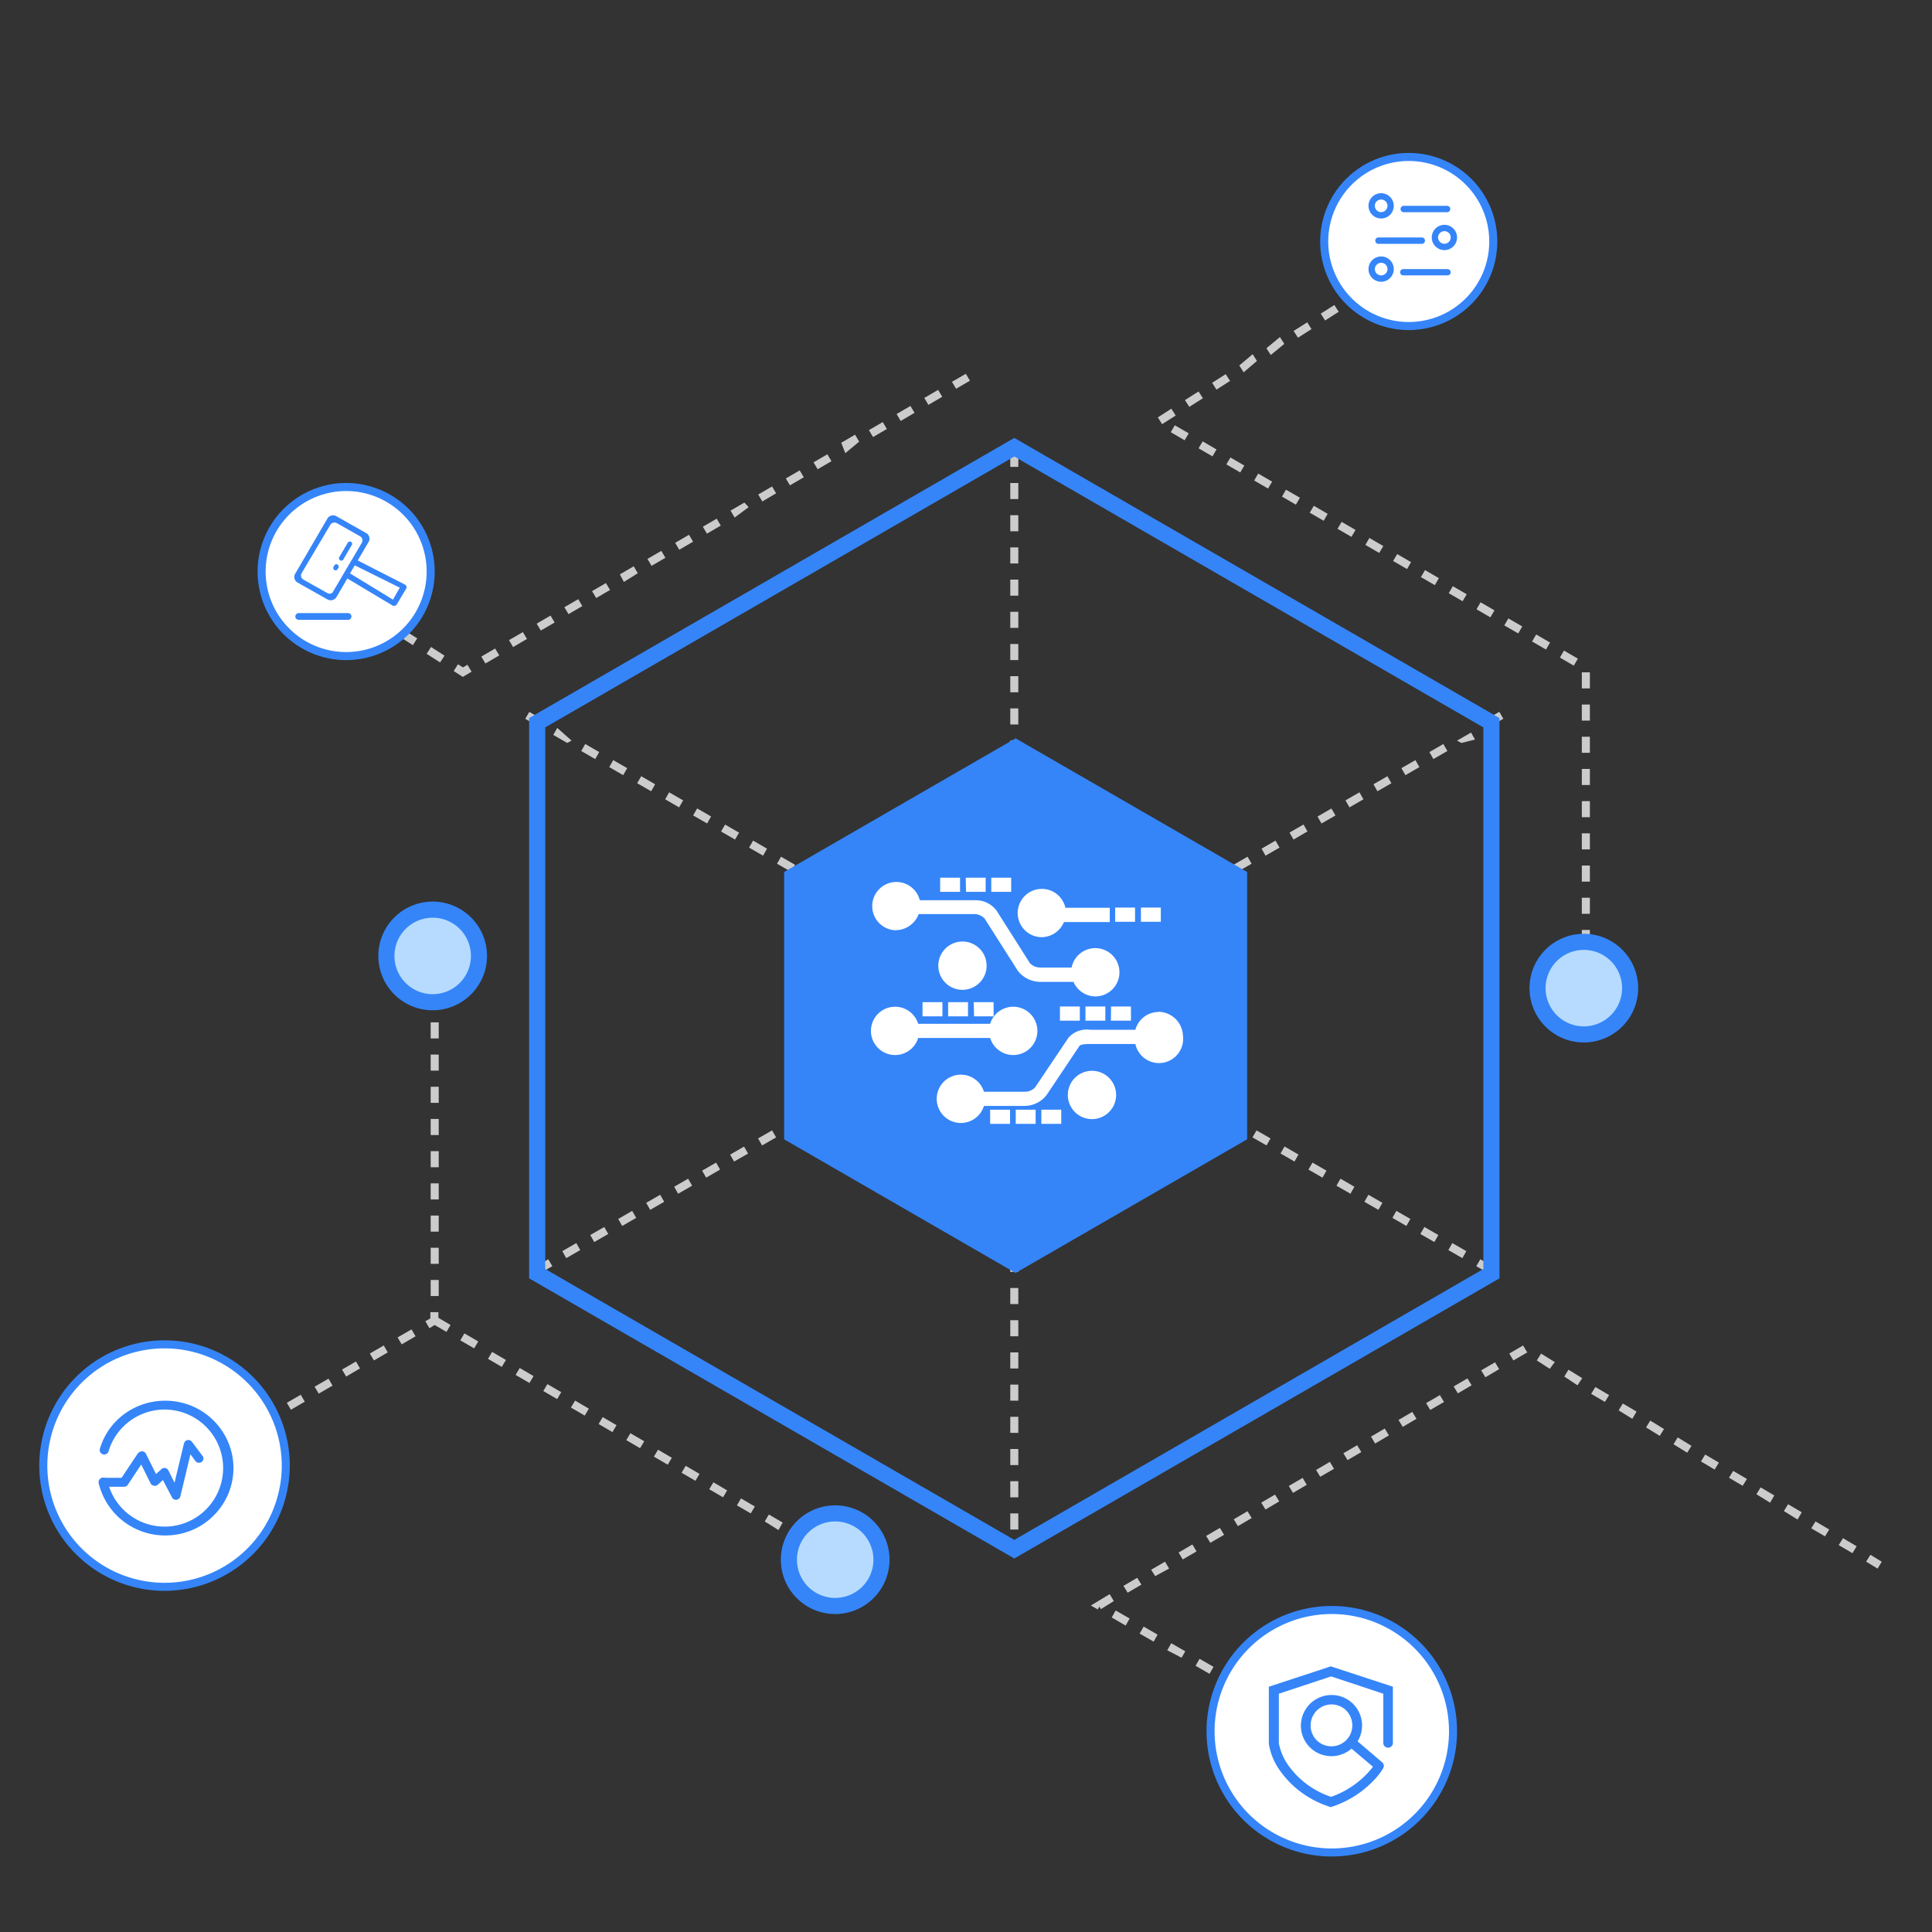 <svg id="图层_1" data-name="图层 1" xmlns="http://www.w3.org/2000/svg" viewBox="0 0 240 240"><rect x="0" y="0" width="240" height="240" fill="#333333" stroke="none"/><defs><style>.cls-1{fill:#ccc;}.cls-2{fill:#3585f9;}.cls-3{fill:#b6dbff;}.cls-4{fill:#fff;}</style></defs><title>行业配图</title><path class="cls-1" d="M126.5,190h-1v-2h1Zm0-4h-1v-2h1Zm0-4h-1v-2h1Zm0-4h-1v-2h1Zm0-4h-1v-2h1Zm0-4h-1v-2h1Zm0-4h-1v-2h1Zm0-4h-1v-2h1Zm0-4h-1v-2h1Zm0-4h-1v-2h1Zm0-4h-1v-2h1Zm0-4h-1v-2h1Zm0-4h-1v-2h1Zm0-4h-1v-2h1Zm0-4h-1v-2h1Zm0-4h-1v-2h1Zm0-4h-1v-2h1Zm0-4h-1v-2h1Zm0-4h-1v-2h1Zm0-4h-1v-2h1Zm0-4h-1v-2h1Zm0-4h-1v-2h1Zm0-4h-1v-2h1Zm0-4h-1V96h1Zm0-4h-1V92h1Zm0-4h-1V88h1Zm0-4h-1V84h1Zm0-4h-1V80h1Zm0-4h-1V76h1Zm0-4h-1V72h1Zm0-4h-1V68h1Zm0-4h-1V64h1Zm0-4h-1V60h1Zm0-4h-1V56h1Z"/><path class="cls-1" d="M185.13,158.29l-1.74-1,.5-.86,1.74,1Zm-3.47-2-1.74-1,.49-.87,1.74,1Zm-3.48-2-1.74-1,.5-.87,1.74,1Zm-3.47-2-1.74-1,.49-.87,1.74,1Zm-3.48-2-1.74-1,.5-.87,1.74,1Zm-3.47-2-1.74-1,.5-.87,1.73,1Zm-3.48-2-1.74-1,.5-.87,1.74,1Zm-3.47-2-1.74-1,.5-.87,1.73,1Zm-3.48-2-1.74-1,.5-.87,1.74,1Zm-3.47-2-1.74-1,.5-.87,1.73,1Zm-3.48-2-1.73-1,.49-.87,1.74,1Zm-3.47-2-1.74-1,.5-.87,1.73,1Zm-3.48-2-1.73-1,.49-.87,1.74,1Zm-3.47-2-1.74-1,.5-.86,1.73,1Zm-3.48-2-1.73-1,.49-.87,1.74,1Zm-3.47-2-1.74-1,.5-.87,1.74,1Zm-3.48-2-1.73-1,.49-.87,1.74,1Zm-3.47-2-1.74-1,.5-.87,1.74,1Zm-3.48-2-1.73-1,.49-.87,1.74,1Zm-3.47-2-1.74-1,.5-.87,1.74,1Zm-3.47-2-1.74-1,.49-.86,1.74,1Zm-3.48-2-1.74-1,.5-.87,1.74,1Zm-3.47-2-1.74-1,.5-.87,1.73,1Zm-3.48-2-1.74-1,.5-.87,1.74,1Zm-3.47-2-1.74-1,.49-.87,1.74,1Zm-3.48-2-1.74-1,.5-.87,1.74,1Zm-3.47-2-1.74-1,.5-.87,1.73,1Zm-3.48-2-1.74-1,.5-.86,1.74,1Zm-3.47-2-1.74-1,.5-.87,1.73,1Zm-3.48-2-1.73-1,.49-.87,1.74,1Zm-3.47-2-1.74-1,.5-.87,1.73,1Zm-3.48-2-1.73-1,.49-.87,1.74,1Zm-3.47-2-1.74-1,.5-.87,1.73,1Zm-3.48-2-1.73-1,.49-.87L71,92Zm-3.47-2-1.74-1,.5-.86,1.74,1Z"/><path class="cls-1" d="M66.87,158.29l-.5-.86,1.74-1,.5.86Zm3.47-2-.49-.87,1.74-1,.49.87Zm3.48-2-.5-.87,1.74-1,.5.87Zm3.47-2-.49-.87,1.73-1,.5.87Zm3.48-2-.5-.87,1.74-1,.5.87Zm3.47-2-.49-.87,1.73-1,.5.87Zm3.48-2-.5-.87,1.74-1,.49.87Zm3.47-2-.49-.86,1.73-1,.5.87Zm3.48-2-.5-.87,1.74-1,.5.87Zm3.47-2-.49-.87,1.73-1,.5.87Zm3.48-2-.5-.87,1.74-1,.49.87Zm3.47-2-.49-.87,1.73-1,.5.87Zm3.48-2-.5-.87,1.74-1,.49.87Zm3.47-2-.5-.87,1.74-1,.5.86Zm3.48-2-.5-.86,1.74-1,.49.87Zm3.47-2-.5-.87,1.74-1,.5.87Zm3.48-2-.5-.87,1.74-1,.49.87Zm3.47-2-.5-.87,1.74-1,.5.87Zm3.47-2-.49-.87,1.74-1,.49.87Zm3.48-2-.5-.87,1.74-1,.5.87Zm3.47-2-.49-.87,1.74-1,.49.86Zm3.48-2-.5-.86,1.74-1,.5.87Zm3.47-2-.49-.87,1.73-1,.5.87Zm3.48-2-.5-.87,1.74-1,.5.87Zm3.47-2-.49-.87,1.73-1,.5.87Zm3.48-2-.5-.87,1.74-1,.5.87Zm3.47-2-.49-.87,1.73-1,.5.87Zm3.48-2-.5-.87,1.74-1,.49.86Zm3.47-2-.49-.86,1.73-1,.5.87Zm3.48-2-.5-.87,1.74-1,.49.87Zm3.47-2-.49-.87,1.73-1,.5.87Zm3.48-2-.5-.87,1.74-1,.49.87Zm3.47-2-.49-.87,1.73-1,.5.87Zm3.48-2L181,92l1.74-1,.49.87Zm3.47-2-.5-.87,1.74-1,.5.86Z"/><polygon class="cls-2" points="154.92 108.32 126.16 91.72 97.41 108.32 97.41 141.53 126.16 158.13 154.92 141.53 154.92 108.32"/><path class="cls-1" d="M197.5,125h-1v-1.48h1Zm0-3.48h-1v-2h1Zm0-4h-1v-2h1Zm0-4h-1v-2h1Zm0-4h-1v-2h1Zm0-4h-1v-2h1Zm0-4h-1v-2h1Zm0-4h-1v-2h1Zm0-4h-1v-2h1Zm0-4h-1v-2h1Zm0-4h-1v-2h1Zm-2-2.83-1.72-1,.5-.87,1.73,1Zm-3.45-2-1.73-1,.51-.87,1.72,1Zm-3.45-2-1.73-1,.5-.87,1.73,1Zm-3.46-2-1.72-1,.5-.87,1.73,1Zm-3.45-2-1.72-1,.5-.87,1.73,1Zm-3.45-2-1.73-1,.51-.87,1.72,1Zm-3.45-2-1.73-1,.5-.86,1.73,1Zm-3.46-2-1.72-1,.5-.86,1.73,1Zm-3.45-2-1.73-1,.51-.86,1.73,1Zm-3.45-2-1.73-1,.51-.86,1.72,1Zm-3.45-2-1.73-1,.5-.86,1.73,1Zm-3.46-2-1.72-1,.5-.86,1.73,1Zm-3.45-2-1.73-1,.51-.86,1.72,1Zm-3.45-2-1.73-1,.51-.86,1.72,1Zm-3.46-2-1.72-1,.5-.86,1.73,1Zm-2.8-2-.53-.84,1.68-1.08.54.85Zm3.38-2.15-.54-.84,1.69-1.07.54.84Zm3.37-2.14-.53-.85,1.68-1.07.54.84Zm3.38-2.15-.54-.85L155.61,44l.53.84Zm3.37-2.15-.54-.84L159,41.87l.54.85Zm3.38-2.15-.54-.84,1.69-1.07.53.84Zm3.37-2.14-.54-.85,1.69-1.07.54.84Z"/><path class="cls-1" d="M150.25,207.93l-1.73-1,.49-.87,1.74,1Zm-3.47-2L145,205l.5-.87,1.74,1Zm-3.47-2-1.74-1,.5-.87,1.73,1Zm-3.48-2-1.73-1,.49-.87,1.74,1Zm-3.47-2-.85-.49,2.34-1.41.51.86-1.6,1-.19-.31Zm3.72-2.08-.52-.85,1.71-1,.52.85Zm3.42-2.06L143,195l1.72-1,.51.85Zm89.74-.93-1.42-.87.53-.85,1.41.86Zm-86.32-1.14-.51-.86,1.71-1,.52.86Zm83.2-.78-1.71-1,.53-.86,1.7,1Zm-79.77-1.29-.52-.85,1.71-1,.52.86Zm76.36-.8-1.71-1,.53-.85,1.7,1Zm-72.94-1.27-.51-.85,1.71-1,.52.85Zm69.53-.82-1.7-1.05.52-.85,1.7,1Zm-66.1-1.24-.52-.86,1.71-1,.52.85Zm62.69-.85-1.7-1.05.52-.85,1.7,1Zm-59.27-1.22-.52-.86,1.72-1,.51.86Zm55.86-.88-1.7-1,.52-.85,1.71,1ZM164,183.45l-.51-.85,1.71-1,.52.86Zm49-.9-1.7-1,.52-.86,1.71,1Zm-45.6-1.17-.52-.85,1.71-1,.52.85Zm42.19-.92-1.7-1.05.52-.85,1.71,1.05Zm-38.77-1.14-.51-.86,1.71-1,.52.85Zm35.36-.95-1.7-1.05.52-.85,1.71,1.05Zm-31.93-1.12-.52-.86,1.71-1,.52.86Zm28.52-1-1.7-1.05.52-.85,1.71,1Zm-25.1-1.1-.51-.85,1.71-1,.51.86Zm21.7-1-1.71-1,.52-.85,1.71,1Zm-18.27-1.06-.52-.86,1.71-1,.52.85Zm14.86-1L194.32,171l.52-.85,1.71,1.05Zm-11.44-1-.52-.86,1.72-1,.51.85Zm8-1.05L190.91,169l.53-.85,1.7,1.05ZM188,169l-.51-.86,1.71-1,.52.86Z"/><path class="cls-1" d="M25.78,181.12l-.5-.86,1.72-1,.51.86Zm3.45-2-.5-.87,1.72-1,.51.87Zm3.46-2-.51-.86,1.73-1,.5.86Zm3.45-2-.51-.86,1.73-1,.5.86Zm3.45-2-.51-.86,1.73-1,.5.87ZM43,171l-.51-.87,1.73-1,.5.86Zm3.45-2-.51-.86,1.73-1,.5.86Zm3.45-2-.51-.86,1.73-1,.5.86Zm3.45-2-.51-.87.62-.36V163h1v1.29ZM54.5,161h-1v-2h1Zm0-4h-1v-2h1Zm0-4h-1v-2h1Zm0-4h-1v-2h1Zm0-4h-1v-2h1Zm0-4h-1v-2h1Zm0-4h-1v-2h1Zm0-4h-1v-2h1Zm0-4h-1v-2h1Zm0-4h-1v-2h1Zm0-4h-1v-2h1Z"/><path class="cls-2" d="M126,56.71l58.27,33.65v67.28L126,191.29,67.73,157.64V90.36L126,56.71m0-2.31L65.73,89.2v69.6L126,193.6l60.27-34.8V89.2L126,54.4Z"/><path class="cls-1" d="M103.24,193.93l-1.39-.83.51-.86,1.4.83Zm-3.11-1.86-1.72-1,.51-.86,1.72,1Zm-3.43-2L95,189l.51-.86,1.72,1ZM93.26,188l-1.72-1,.51-.86,1.72,1Zm-3.44-2-1.72-1,.52-.86,1.71,1Zm-3.43-2.05-1.72-1,.51-.86,1.72,1Zm-3.44-2-1.72-1,.51-.86,1.72,1Zm-3.44-2.05-1.71-1,.51-.86,1.72,1Zm-3.43-2-1.72-1,.51-.86,1.72,1Zm-3.44-2.05-1.72-1,.52-.86,1.71,1Zm-3.43-2.05-1.72-1,.51-.86,1.72,1Zm-3.44-2-1.72-1,.51-.86,1.72,1Zm-3.44-2-1.71-1,.51-.86,1.72,1ZM58.9,167.5l-1.72-1,.51-.86,1.72,1Zm-3.44-2.05-1.72-1,.52-.86,1.71,1Z"/><path class="cls-1" d="M57.49,84.09l-1.13-.73.53-.84.62.39.56-.33.51.86Zm2.81-1.67-.51-.86,1.72-1,.51.86Zm-5.63-.13L53,81.22l.54-.85,1.68,1.08Zm9.07-1.91-.51-.86,1.72-1,.51.85Zm-12.45-.24-1.68-1.07.53-.84,1.69,1.07Zm15.89-1.81-.51-.86,1.72-1,.51.86ZM47.92,78l-1.69-1.08.54-.84,1.69,1.07Zm22.7-1.71-.51-.86,1.72-1,.51.86Zm3.44-2-.51-.86,1.72-1,.51.86Zm3.44-2L77,71.35l1.72-1,.51.86Zm3.44-2-.51-.86,1.72-1,.51.86Zm3.44-2-.51-.86,1.72-1,.51.86Zm3.44-2-.51-.86,1.72-1,.51.86Zm3.44-2-.51-.86,1.72-1L93,63Zm3.44-2-.51-.86,1.72-1,.5.85Zm3.43-2-.51-.86,1.72-1,.51.86Zm3.44-2-.51-.86,1.72-1,.51.86Zm3.44-2L104.5,55l1.72-1,.51.86Zm3.44-2-.51-.86,1.72-1,.51.86Zm3.44-2-.51-.86,1.72-1,.51.85Zm3.44-2-.51-.86,1.72-1,.51.86Zm3.44-2-.51-.86,1.72-1,.51.86Z"/><circle class="cls-3" cx="53.75" cy="118.75" r="5.75"/><path class="cls-2" d="M53.75,125.5a6.75,6.75,0,1,1,6.75-6.75A6.76,6.76,0,0,1,53.75,125.5Zm0-11.5a4.75,4.75,0,1,0,4.75,4.75A4.75,4.75,0,0,0,53.75,114Z"/><circle class="cls-3" cx="103.75" cy="193.75" r="5.75"/><path class="cls-2" d="M103.75,200.5a6.75,6.75,0,1,1,6.75-6.75A6.76,6.76,0,0,1,103.75,200.5Zm0-11.5a4.75,4.75,0,1,0,4.75,4.75A4.75,4.75,0,0,0,103.75,189Z"/><circle class="cls-4" cx="165.44" cy="215.06" r="15.06"/><path class="cls-2" d="M165.44,230.62A15.56,15.56,0,1,1,181,215.06,15.58,15.58,0,0,1,165.44,230.62Zm0-30.12A14.56,14.56,0,1,0,180,215.06,14.57,14.57,0,0,0,165.44,200.5Z"/><circle class="cls-4" cx="20.44" cy="182.06" r="15.06"/><path class="cls-2" d="M20.44,197.62A15.56,15.56,0,1,1,36,182.06,15.58,15.58,0,0,1,20.44,197.62Zm0-30.12A14.56,14.56,0,1,0,35,182.06,14.57,14.57,0,0,0,20.44,167.5Z"/><circle class="cls-4" cx="43" cy="71" r="10.5"/><path class="cls-2" d="M43,82A11,11,0,1,1,54,71,11,11,0,0,1,43,82Zm0-21A10,10,0,1,0,53,71,10,10,0,0,0,43,61Z"/><circle class="cls-4" cx="175" cy="30" r="10.5"/><path class="cls-2" d="M175,41a11,11,0,1,1,11-11A11,11,0,0,1,175,41Zm0-21a10,10,0,1,0,10,10A10,10,0,0,0,175,20Z"/><circle class="cls-3" cx="196.75" cy="122.75" r="5.75"/><path class="cls-2" d="M196.75,129.5a6.75,6.75,0,1,1,6.75-6.75A6.76,6.76,0,0,1,196.75,129.5Zm0-11.5a4.75,4.75,0,1,0,4.75,4.75A4.75,4.75,0,0,0,196.75,118Z"/><path class="cls-2" d="M165.32,207l-7.7,2.53v7.1a7.82,7.82,0,0,0,1.16,3,12,12,0,0,0,6.33,4.79l.21.07.2-.07a12.62,12.62,0,0,0,5.64-3.82,7.6,7.6,0,0,0,.65-.92.59.59,0,0,0-.16-.8l-3-2.56a3.8,3.8,0,0,0-1.17-5.15,3.8,3.8,0,0,0-5.25,1.11,3.79,3.79,0,0,0,5.66,4.94l2.66,2.25a4.68,4.68,0,0,1-.29.37,11.28,11.28,0,0,1-4.91,3.37,10.67,10.67,0,0,1-5.49-4.17,7.2,7.2,0,0,1-1-2.51V210.4l6.5-2.15,6.48,2.15v6.18a.6.6,0,0,0,1.19,0v-7.05Zm2.67,7.35a2.6,2.6,0,0,1-4.43,1.83,2.63,2.63,0,0,1-.75-1.85,2.61,2.61,0,0,1,2.6-2.6,2.58,2.58,0,0,1,1.83.76,2.69,2.69,0,0,1,.75,1.86Zm0,0"/><path class="cls-2" d="M172.36,25.57a.79.79,0,0,0-1.18-.68.75.75,0,0,0-.39.68.78.78,0,0,0,.78.78.79.79,0,0,0,.79-.78Zm.78,0A1.57,1.57,0,1,1,171.57,24a1.57,1.57,0,0,1,1.57,1.57Zm1.18.79a.4.4,0,0,1,0-.79h5.5a.4.4,0,0,1,0,.79Zm4.32,3.14a.79.79,0,0,1,1.18-.68.75.75,0,0,1,.39.68.78.78,0,0,1-.78.78.79.79,0,0,1-.79-.78Zm-.78,0a1.57,1.57,0,1,0,1.57-1.57,1.57,1.57,0,0,0-1.57,1.57Zm-1.18.79a.4.4,0,0,0,0-.79h-5.5a.4.4,0,0,0,0,.79Zm-4.32,3.14a.79.79,0,0,0-.39-.68.79.79,0,0,0-1.18.68.78.78,0,0,0,.78.78.79.79,0,0,0,.79-.78Zm.78,0a1.57,1.57,0,1,1-1.57-1.57,1.57,1.57,0,0,1,1.57,1.57Zm1.18.78a.39.39,0,1,1,0-.78h5.5a.39.39,0,1,1,0,.78Zm0,0"/><path class="cls-2" d="M25.17,180.88l-1.32-1.77a.56.56,0,0,0-.78-.12.61.61,0,0,0-.15.17.51.51,0,0,0-.07.17l-1.17,4.86-.76-1.53a.56.56,0,0,0-.74-.25.58.58,0,0,0-.19.15l-.61.55-1.25-2.51a.54.54,0,0,0-.74-.25.26.26,0,0,0-.09.05.57.57,0,0,0-.2.18l-2,3H12.88a.55.55,0,0,0-.55.55.56.56,0,0,0,.55.56H15.4a.58.58,0,0,0,.48-.25h0l1.66-2.51,1.14,2.28a.42.42,0,0,0,.1.17.45.45,0,0,0,.28.16.53.53,0,0,0,.39,0l.16-.11.63-.57L21.36,186a.55.55,0,0,0,.75.25.54.54,0,0,0,.3-.39l1.25-5.2.61.83a.57.57,0,0,0,.78.12.55.55,0,0,0,.12-.76Zm0,0"/><path class="cls-2" d="M20.52,190.74a8.43,8.43,0,0,1-2.86-.49,8.46,8.46,0,0,1-5.4-6,.57.57,0,0,1,.42-.68.56.56,0,0,1,.68.42,7.27,7.27,0,1,0,.35-4.35c-.08.21-.16.43-.22.65a.57.57,0,0,1-.71.37.56.56,0,0,1-.37-.7,7.41,7.41,0,0,1,.26-.75,8.27,8.27,0,0,1,3.06-3.76A8.58,8.58,0,0,1,20.52,174a8.67,8.67,0,0,1,3.3.65,8.44,8.44,0,0,1,4.51,4.46,8.23,8.23,0,0,1,.67,3.26,8.32,8.32,0,0,1-.67,3.27,8.46,8.46,0,0,1-1.82,2.66,8.28,8.28,0,0,1-2.69,1.79,8.48,8.48,0,0,1-3.3.65Zm0,0"/><path class="cls-2" d="M43.58,67.28a.23.23,0,0,0-.14,0,.27.27,0,0,0-.24.14l-1.07,1.81a.26.26,0,0,0,0,.21.31.31,0,0,0,.13.17.29.29,0,0,0,.39-.11l1.06-1.81a.27.27,0,0,0-.1-.37ZM41.92,70.1h0a.23.23,0,0,0-.14,0,.3.3,0,0,0-.25.14l-.11.2a.26.26,0,0,0,0,.21.23.23,0,0,0,.13.16.27.27,0,0,0,.38-.1l.12-.2a.26.26,0,0,0,0-.21.26.26,0,0,0-.13-.16Zm1.34,6.06H37.09a.43.43,0,0,0-.4.42.42.42,0,0,0,.4.42h6.17a.42.42,0,0,0,.4-.42.43.43,0,0,0-.4-.42Zm7.21-3.33a.34.34,0,0,0-.16-.21l-5.87-3,1.35-2.3a.77.77,0,0,0,.08-.61.78.78,0,0,0-.38-.49l-3.7-2.09a.84.84,0,0,0-.41-.11.81.81,0,0,0-.71.4l-4,6.85a.76.76,0,0,0-.08.61.78.78,0,0,0,.38.49l3.7,2.09a.87.87,0,0,0,.41.11.85.85,0,0,0,.72-.4l1.35-2.31,5.66,3.39a.39.39,0,0,0,.18,0,.34.34,0,0,0,.3-.17l1.19-2a.34.34,0,0,0,0-.26Zm-9.2.78a.39.39,0,0,1-.31.14h-.05a1.1,1.1,0,0,1-.34-.13L37.69,72a.59.59,0,0,1-.28-.36.56.56,0,0,1,.06-.44l3.56-6a.61.61,0,0,1,.82-.21l2.88,1.63a.58.58,0,0,1,.22.8l-3.68,6.25Zm7.55.88-5.34-3.26.59-1L49.66,73Zm0,0"/><path class="cls-4" d="M123,128.94a3,3,0,1,0,0-1.76h-8.94a3,3,0,1,0,0,1.76Zm15.53-16.2H141v1.77h-2.47Zm3.2,0h2.47v1.77h-2.47ZM123,137.85h2.47v1.76H123Zm3.18,0h2.47v1.76h-2.47Zm3.18,0h2.47v1.76h-2.47Zm-14.76-13.36h2.47v1.76h-2.47Zm3.18,0h2.47v1.76h-2.47Zm3.18,0h2.47v1.76H121Zm10.71.54h2.47v1.76h-2.47Zm3.17,0h2.47v1.76h-2.47Zm3.18,0h2.47v1.76H138Zm-21.23-16h2.47v1.76h-2.47Zm3.18,0h2.47v1.76H120Zm3.17,0h2.47v1.76h-2.47Zm-11.88,6.52a3.06,3.06,0,0,0,2.86-2h7a1.84,1.84,0,0,1,1.19.55l4.13,6.5a3.57,3.57,0,0,0,2.76,1.37h4.15a3,3,0,0,0,2.77,1.81,3,3,0,1,0-3-3.59h-3.92a1.78,1.78,0,0,1-1.26-.54l-4.11-6.48a3.21,3.21,0,0,0-2.65-1.34h-6.92a3,3,0,1,0-3,3.73Zm18.1.87a3.05,3.05,0,0,0,2.81-1.88h5.69v-1.77h-5.51a3,3,0,1,0-3,3.65Zm-6.8,3.54a3,3,0,1,0-3,3,3,3,0,0,0,3-3Zm21.39,5.75a3,3,0,0,0-2.91,2.21h-5.67a3,3,0,0,0-2.65,1l-4.13,6.15a1.71,1.71,0,0,1-1.26.55h-5.1a3,3,0,1,0,0,1.76h5a3.48,3.48,0,0,0,2.76-1.32l4.13-6.17s.18-.2,1.19-.2h5.73a3,3,0,0,0,5.91-1,3.08,3.08,0,0,0-3.06-3Zm-8.3,7.31a3,3,0,1,0,3,3,3,3,0,0,0-3-3Zm0,0"/></svg>